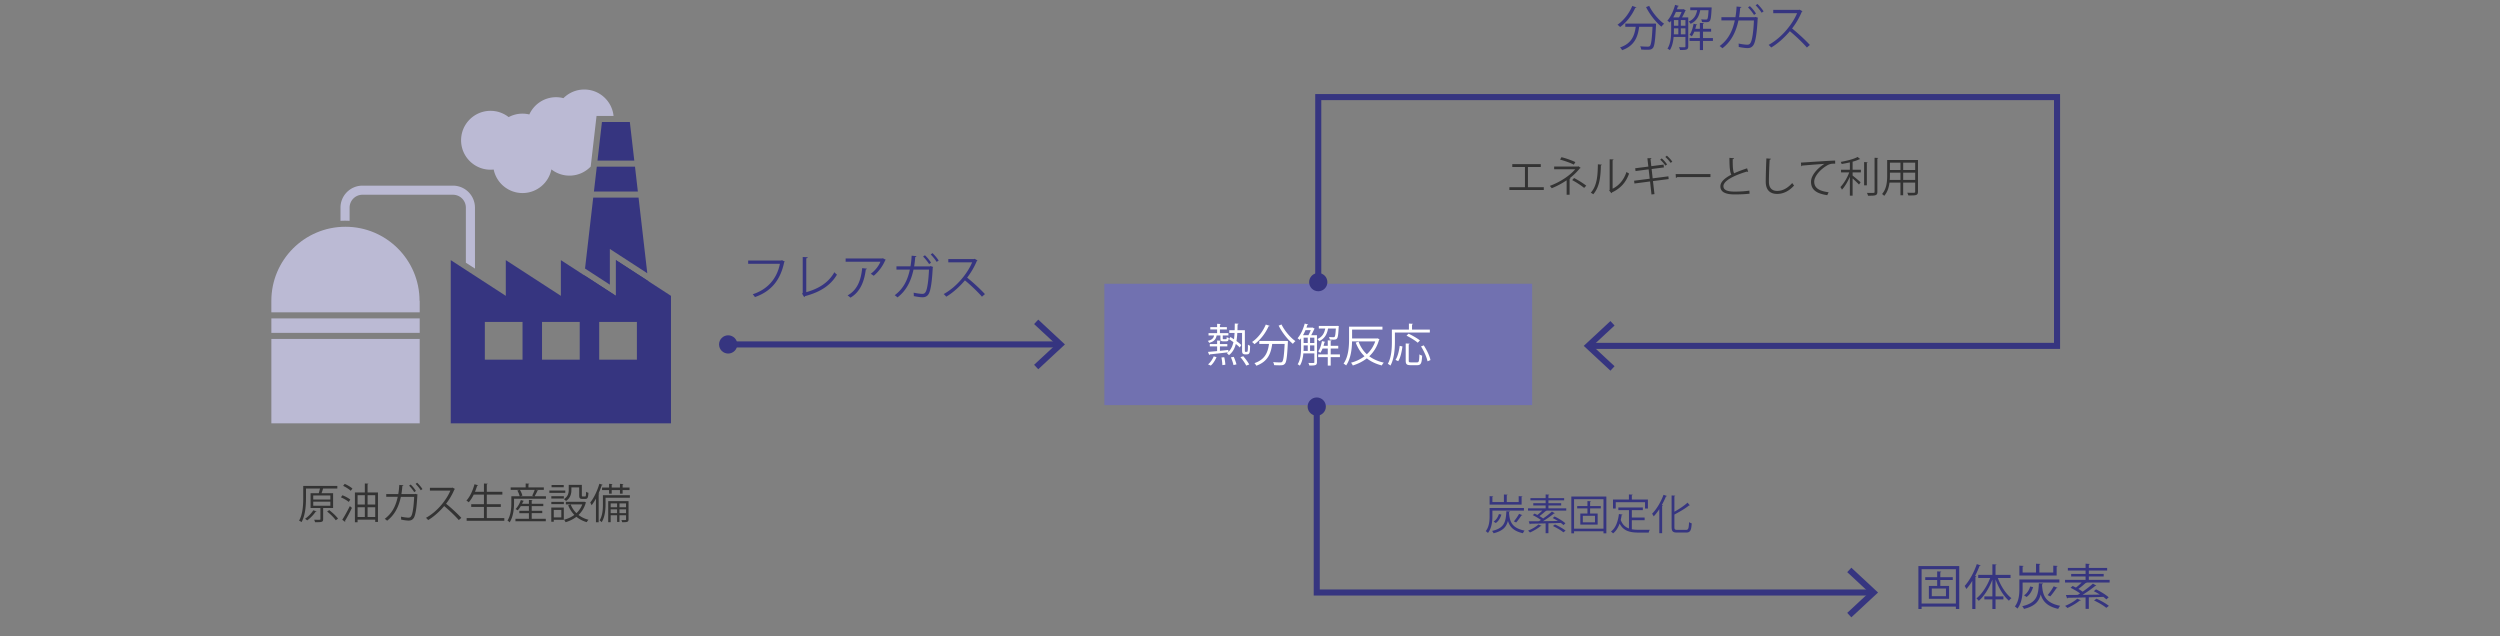 <svg xmlns="http://www.w3.org/2000/svg" width="824" height="209.692" viewBox="0 0 824 209.692"><rect x="0" y="0" width="824" height="209.692" fill="#808080" stroke="none"/><path fill="#7171b0" d="M363.998 93.525h141v40h-141z"/><path d="M203.009 85.737v11.776l-18.147-11.776v11.776l-18.147-11.776v11.776l-18.147-11.776v53.8h72.589V97.513l-18.148-11.776zm-30.782 32.805h-12.426v-12.426h12.426v12.426zm18.848 0h-12.426v-12.426h12.426v12.426zm18.848 0h-12.426v-12.426h12.426v12.426z" fill="#363580"/><path d="M153.548 68.436v18.149l3 1.947V68.436a7.256 7.256 0 00-7.248-7.248h-29.824c-3.996 0-7.248 3.251-7.248 7.248v4.347c.488-.027.978-.043 1.472-.043.513 0 1.022.019 1.528.048v-4.353a4.252 4.252 0 014.248-4.248H149.3a4.254 4.254 0 014.248 4.249z" fill="#bbbad4"/><g fill="#363580"><path d="M210.239 63.138l-.948-8.213h-12.587l-.948 8.213zM213.643 92.638l-10.634-6.901v11.776l-10.438-6.773-1.137 9.852h23.127zM209.061 52.925l-1.468-12.719h-9.19l-1.468 12.719z"/><path d="M201.009 93.831V82.055l3.089 2.005 9.248 6.001-2.876-24.923h-14.944l-2.699 23.384z"/></g><path d="M194.694 54.897l1.926-16.69h5.606c-.5-4.888-4.63-8.702-9.651-8.702a9.668 9.668 0 00-6.866 2.848 9.69 9.69 0 00-2.418-.316c-3.924 0-7.297 2.334-8.825 5.687a9.721 9.721 0 00-2.24-.27 9.659 9.659 0 00-4.571 1.145 9.654 9.654 0 00-5.977-2.07c-5.358 0-9.702 4.344-9.702 9.702s4.344 9.702 9.702 9.702c.352 0 .699-.021 1.042-.058.902 4.424 4.815 7.753 9.506 7.753 4.706 0 8.628-3.352 9.513-7.798a9.67 9.67 0 0012.955-.933z" fill="#bbbad4"/><g fill="#bbbad4"><path d="M89.438 104.945h48.899v4.758H89.438zM89.438 111.703h48.899v27.834H89.438zM138.337 102.945v-3.784h-.056c0-13.488-10.934-24.421-24.422-24.421-13.488 0-24.422 10.934-24.422 24.421v3.784h48.9z"/></g><path fill="none" stroke="#363580" stroke-width="2" stroke-miterlimit="10" d="M239.855 113.524h108.974"/><circle cx="240.006" cy="113.524" r="3.008" fill="#363580"/><path fill="#363580" d="M342.202 121.704l-1.364-1.465 7.223-6.713-7.223-6.714 1.364-1.465 8.796 8.179z"/><g><path fill="none" stroke="#363580" stroke-width="2" stroke-miterlimit="10" d="M616.831 195.292H434v-61.435"/><path fill="#363580" d="M610.204 187.112l-1.364 1.465 7.223 6.713-7.223 6.715 1.364 1.465 8.796-8.18z"/><circle cx="434" cy="134.008" r="3.008" fill="#363580"/></g><g><path fill="none" stroke="#363580" stroke-width="2" stroke-miterlimit="10" d="M524.169 114H678V32H434.498v61.143"/><path fill="#363580" d="M530.796 122.18l1.364-1.465-7.223-6.713 7.223-6.715-1.364-1.465-8.796 8.18z"/><circle cx="434.498" cy="92.992" r="3.008" fill="#363580"/></g><g><g fill="#363580"><path d="M632.302 186.582h13.462v14.134h-1.105v-.784h-11.3v.784h-1.057v-14.134zm1.056 12.341h11.3v-11.316h-11.3v11.316zm10.277-7.763h-4.113v1.969h2.896v4.241h-6.658v-4.241h2.736v-1.969h-3.938v-.912h3.938v-1.921l1.328.079c-.016.112-.096.192-.303.225v1.617h4.113v.912zm-2.241 5.346v-2.513h-4.674v2.513h4.674zM652.832 186.357c-.064.112-.177.16-.369.145a28.78 28.78 0 01-1.473 3.313l.433.112c-.032.096-.112.176-.32.191v10.613h-1.04v-9.269a18.857 18.857 0 01-1.953 2.673 7.7 7.7 0 00-.561-1.008c1.537-1.665 3.074-4.434 4.002-7.203l1.281.433zm9.844 4.147h-4.193c.976 2.656 2.688 5.314 4.48 6.643a4.564 4.564 0 00-.816.848c-1.744-1.472-3.393-4.209-4.417-7.026v5.603h2.593v.992h-2.593v3.17h-1.04v-3.17h-2.642v-.992h2.642v-5.538c-1.057 2.833-2.738 5.522-4.498 7.011a4.578 4.578 0 00-.769-.816c1.776-1.361 3.521-4.05 4.546-6.723h-3.953v-1.024h4.674v-3.506l1.359.097c-.016.111-.096.191-.319.208v3.201h4.946v1.022zM666.654 191.992v2.177c0 1.921-.271 4.626-1.713 6.419a4.378 4.378 0 00-.848-.704c1.328-1.665 1.488-4.002 1.488-5.715V191h13.189v.992h-12.116zm11.557-5.458c-.016.096-.111.176-.336.208v2.945h-12.293v-3.25l1.393.097c-.016.096-.096.176-.32.208v1.969h4.418v-2.913l1.425.08c-.017.112-.112.192-.32.224v2.609h4.578v-2.273l1.455.096zm-4.785 5.811c-.016.112-.129.208-.353.239l-.017.289c.225 3.057.833 5.777 5.971 6.803-.24.256-.512.72-.64 1.008-3.714-.816-5.122-2.609-5.763-4.738-.592 2.321-1.984 3.891-5.521 4.754a2.761 2.761 0 00-.593-.896c4.737-1.073 5.313-3.394 5.507-7.571l1.409.112zm-3.314 1.184c-.4 1.28-1.089 2.528-2.161 3.232l-.832-.544c.96-.592 1.681-1.712 2.033-2.913l.96.225zm8.035.192c-.048.096-.16.16-.353.145-.512.8-1.344 1.937-2.017 2.689-.017 0-.864-.4-.88-.4.672-.785 1.536-2.033 2-2.914l1.25.48zM688.48 191.128h6.852v.864h-7.748l.16.08c-.063.096-.176.128-.352.112a28.046 28.046 0 01-2.354 1.921c.528.304 1.025.624 1.408.912 1.249-.864 2.514-1.857 3.378-2.657l1.12.656c-.063.08-.191.112-.352.112a40.929 40.929 0 01-4.178 2.929c1.793-.016 3.762-.048 5.698-.08-.656-.416-1.345-.8-1.985-1.12.561-.448.641-.528.705-.608 1.473.688 3.266 1.776 4.178 2.625l-.752.688a8.501 8.501 0 00-1.01-.832 257.04 257.04 0 01-4.77.144v3.81h-1.072v-3.777c-2.257.064-4.322.096-5.858.128-.032.128-.128.192-.239.208l-.385-1.137c1.041 0 2.385-.016 3.89-.031.256-.145.513-.305.784-.48-.832-.624-2.081-1.345-3.137-1.856l.688-.608c.336.16.705.336 1.072.528.641-.464 1.345-1.104 1.905-1.665h-5.49v-.864h6.771v-1.12h-4.754v-.849h4.754v-1.104h-5.842v-.864h5.842v-1.409l1.393.097c-.016.112-.111.192-.32.224v1.089h6.035v.864h-6.035v1.104h4.898v.849h-4.898v1.117zm-2.64 6.707c-.064.096-.192.144-.368.112-1.073.896-2.673 1.84-4.065 2.448-.176-.192-.545-.544-.769-.688 1.393-.56 3.009-1.456 4.018-2.385l1.184.513zm8.387 2.513c-.863-.752-2.608-1.776-4.033-2.434l.801-.592c1.393.608 3.169 1.617 4.082 2.369l-.85.657z"/></g><g fill="#333"><path d="M498.449 54.1h9.394v.934h-4.23v6.66h5.219v.935h-11.344v-.935h5.137v-6.66h-4.175V54.1zM520.992 55.336c-.041.068-.124.109-.247.123a20.315 20.315 0 01-3.323 3.255l.22.055c-.027.069-.124.179-.303.192v5.232h-.975v-4.766a26.394 26.394 0 01-4.902 2.609 14.909 14.909 0 00-.632-.77c3.323-1.235 6.481-3.281 8.363-5.479h-6.949v-.893h7.869l.151-.097.728.539zm-2.265-1.071c-1.195-.632-3.062-1.25-4.519-1.662l.453-.796c1.47.356 3.323 1.016 4.573 1.62l-.507.838zm.095 4.408c1.373.714 3.021 1.744 4.01 2.526l-.7.742c-.92-.77-2.623-1.882-3.941-2.582l.631-.686zM527.962 54.278c-.014.124-.137.206-.315.233-.083 3.693-.385 7.059-2.5 9.517a7.769 7.769 0 00-.823-.521c2.046-2.226 2.293-5.658 2.334-9.353l1.304.124zm3.557 7.91c2.294-1.112 3.777-3.118 4.573-5.521.206.178.618.412.852.535-.975 2.774-2.678 4.82-5.603 6.207a.576.576 0 01-.234.275l-.714-.906.151-.207v-10.08l1.277.069c-.014.124-.11.233-.303.261v9.367zM544.818 59.689l.495 4.298-.989.11-.467-4.285-5.149.673-.11-.92 5.149-.659-.356-3.09-4.312.562-.123-.92 4.339-.549-.315-2.747 1.346-.041c0 .124-.109.233-.315.288l.261 2.362 4.051-.522.11.935-4.052.522.344 3.076 5.177-.66.097.906-5.181.661zm2.884-7.484c.632.535 1.36 1.373 1.758 2.004l-.549.385c-.371-.59-1.126-1.455-1.717-1.978l.508-.411zm1.69-.893c.632.535 1.4 1.373 1.799 1.977l-.562.398c-.371-.59-1.168-1.455-1.744-1.95l.507-.425zM552.297 57.382h11.467v.976h-10.945c-.082.137-.261.232-.439.26l-.083-1.236zM576.199 56.613c-.027.014-.068.014-.109.014a.533.533 0 01-.289-.083c-4.078 1.194-7.772 2.994-7.759 4.834 0 1.318 1.456 1.771 3.681 1.771 2.211 0 3.899-.165 4.861-.315l.082 1.002c-1.264.165-3.31.248-4.916.248-2.72 0-4.697-.633-4.711-2.65-.014-1.471 1.456-2.761 3.612-3.873-.467-.838-.632-2.432-.632-5.535l1.511.124c-.014.179-.151.288-.426.329-.014 2.404.068 3.9.453 4.643 1.291-.604 2.774-1.154 4.284-1.648l.358 1.139zM583.705 52.328c-.027.164-.151.261-.426.303-.11 1.592-.247 5.231-.247 7.264 0 2.047 1.016 3.035 2.746 3.035 1.676 0 3.379-.838 4.944-2.609.137.221.453.66.617.811-1.606 1.826-3.557 2.787-5.575 2.787-2.499 0-3.776-1.441-3.776-4.037 0-1.73.123-5.987.22-7.676l1.497.122zM593.585 53.592c1.03-.041 9.489-.646 11.274-.66l.015 1.031c-.179-.014-.344-.014-.509-.014-.796 0-1.47.137-2.349.699-2.06 1.236-4.051 3.447-4.051 5.219 0 1.923 1.346 3.062 4.752 3.502l-.453.961c-3.9-.562-5.356-2.018-5.356-4.463 0-1.936 1.909-4.284 4.422-5.863a418.53 418.53 0 00-7.333.576c-.041.109-.192.206-.302.22l-.11-1.208zM613.12 52.424c-.041.055-.137.083-.261.055-.576.303-1.359.577-2.238.811v2.65h2.72v.879h-2.72v1.044c.632.481 2.225 1.841 2.637 2.211l-.535.755c-.412-.453-1.374-1.373-2.102-2.018v5.686h-.906v-6.235c-.714 1.634-1.676 3.282-2.609 4.257a3.924 3.924 0 00-.521-.865c1.071-1.07 2.266-3.049 2.925-4.834h-2.705v-.879h2.911v-2.416c-.893.205-1.826.384-2.705.535a3.504 3.504 0 00-.303-.701c2.005-.356 4.367-.934 5.549-1.634l.863.699zm1.291.989l1.168.068c-.014.097-.083.165-.262.192v7.416h-.906v-7.676zm3.447-1.415l1.181.069c-.014.109-.082.165-.261.192v10.973c0 .658-.192.947-.604 1.098-.439.166-1.195.18-2.473.18a3.976 3.976 0 00-.356-.935c.508.014.975.014 1.359.014 1.099 0 1.153 0 1.153-.356V51.998zM632.162 52.727v10.437c0 1.264-.604 1.277-3.2 1.25a3.553 3.553 0 00-.329-.893c.508.014 1.002.027 1.4.027 1.14 0 1.208 0 1.208-.385v-2.979h-3.955v4.174h-.893v-4.174h-3.611c-.206 1.565-.673 3.172-1.758 4.381a3.386 3.386 0 00-.7-.618c1.538-1.73 1.688-4.202 1.688-6.166v-5.054h10.15zm-9.242 5.053c0 .48-.015.988-.056 1.524h3.529v-2.403h-3.474v.879zm3.474-4.175h-3.474v2.431h3.474v-2.431zm4.847 2.431v-2.431h-3.955v2.431h3.955zm-3.955 3.269h3.955v-2.403h-3.955v2.403z"/></g><g fill="#363580"><path d="M539.375 2.426c-.064.112-.177.16-.385.145-1.12 2.528-2.977 4.897-5.01 6.338a6.604 6.604 0 00-.849-.768c1.985-1.345 3.826-3.666 4.866-6.179l1.378.464zm5.602 5.346l.257-.017.607.064c0 .112-.016.256-.016.384-.256 5.17-.496 7.027-1.057 7.636-.448.512-.928.56-1.904.56-.545 0-1.232-.016-1.921-.063a2.492 2.492 0 00-.353-1.072c1.089.096 2.129.111 2.514.111.336 0 .527-.032.688-.208.417-.416.673-2.081.881-6.339h-4.402c-.432 3.073-1.328 6.179-5.618 7.716-.144-.272-.432-.688-.688-.912 3.873-1.297 4.785-3.986 5.17-6.804h-3.441V7.772h9.283zm-1.409-5.842c1.057 2.209 3.153 4.69 4.93 5.906a5.11 5.11 0 00-.896.961c-1.792-1.425-3.857-4.05-5.058-6.451l1.024-.416zM556.447 5.739v9.54c0 1.2-.673 1.2-2.705 1.2a3.639 3.639 0 00-.353-.928c.513.016.977.031 1.312.031.736 0 .816 0 .816-.319v-3.09h-3.89c-.128 1.521-.479 3.153-1.248 4.354-.16-.144-.576-.399-.784-.496 1.104-1.729 1.216-4.146 1.216-5.97v-3.25a9.56 9.56 0 01-.479.593 6.171 6.171 0 00-.769-.593c1.072-1.168 2.001-3.185 2.545-5.202l1.232.337c-.032.111-.128.159-.32.159-.096.32-.191.625-.304.944h2.049l.16-.048.736.48c-.032.064-.128.096-.208.128-.257.624-.673 1.44-1.057 2.129h2.051zm-3.041 0c.304-.512.608-1.185.848-1.809h-1.872a17.27 17.27 0 01-.881 1.809h1.905zm-1.68 3.602v.721c0 .384 0 .815-.032 1.248h1.488V9.341h-1.456zm0-2.737v1.889h1.456V6.604h-1.456zm2.272 0v1.889h1.521V6.604h-1.521zm0 4.706h1.521V9.341h-1.521v1.969zm10.181-8.836c0 .112-.017.225-.032.337-.145 2.721-.272 3.729-.624 4.113-.209.256-.465.384-1.201.384-.368 0-.864-.016-1.36-.031a2.378 2.378 0 00-.256-.913c.672.08 1.296.08 1.521.08.24 0 .384-.016.48-.144.191-.225.319-.992.432-2.93h-2.753c-.336 1.777-1.04 3.506-3.169 4.482-.128-.225-.4-.576-.625-.753 1.793-.752 2.481-2.145 2.785-3.729h-2.272v-.928h6.307l.208-.017.559.049zm.399 10.068v.961h-3.265v2.993h-1.041v-2.993h-3.394v-.961h3.394v-2.097h-1.841a6.593 6.593 0 01-.816 1.536 6.612 6.612 0 00-.736-.512c.625-.816 1.073-2.241 1.329-3.649l1.185.288c-.032.096-.128.16-.305.16-.096.4-.191.816-.319 1.232h1.504V7.548l1.345.08c-.016.112-.096.192-.304.225v1.648h2.673v.944h-2.673v2.097h3.264zM579.457 5.867a.362.362 0 01-.128.192c-.224 4.626-.672 7.491-1.297 8.627-.64 1.153-1.632 1.169-2.097 1.169-.608 0-1.744-.145-2.849-.384a8.946 8.946 0 00-.048-1.121c1.2.256 2.433.385 2.801.385.576 0 .896-.145 1.217-.753.496-.96.88-3.633 1.04-7.234h-5.106c-.816 3.825-2.4 6.963-5.282 9.155a7.247 7.247 0 00-.912-.72c2.753-2.065 4.21-4.786 4.994-8.452h-4.418V5.659h4.626c.192-1.12.305-2.161.385-3.505l1.584.144c-.016.16-.176.256-.4.288-.096 1.169-.191 2.065-.368 3.09h5.202l.24-.097.816.288zm-2.705-3.857c.721.641 1.585 1.729 2.017 2.465l-.64.448c-.4-.672-1.312-1.841-1.985-2.48l.608-.433zm2.497-.704c.704.672 1.601 1.729 2.033 2.449l-.656.448c-.4-.673-1.312-1.81-1.969-2.449l.592-.448zM594.081 3.706a.333.333 0 01-.208.177 24.791 24.791 0 01-3.201 5.506c1.744 1.393 4.369 3.777 5.858 5.427l-.977.848c-1.409-1.633-3.986-4.065-5.618-5.378-1.409 1.713-3.842 4.05-6.163 5.378-.176-.24-.56-.64-.832-.864 4.434-2.433 7.939-6.979 9.38-10.452h-7.859V3.259h8.483l.208-.08.929.527z"/></g><g fill="#363580"><path d="M258.678 86.229a.37.37 0 01-.207.176c-1.266 6.066-4.402 9.668-9.637 11.51a8.42 8.42 0 00-.736-.929c4.963-1.617 8.004-5.187 8.964-10.036h-10.468v-1.072h10.885l.224-.145.975.496zM265.746 96.297c4.066-1.137 7.299-3.09 9.268-6.578.209.271.609.607.849.8-2.161 3.682-5.729 5.826-10.548 7.091-.032.128-.129.271-.256.32l-.673-1.121.192-.304V84.708l1.648.08c-.016.177-.16.32-.48.353v11.156zM291.975 85.637c-.031.063-.128.111-.208.144a13.699 13.699 0 01-3.794 5.122c-.24-.208-.688-.496-.977-.656 1.473-1.072 2.658-2.625 3.186-3.969h-11.461v-1.089h12.07l.176-.08 1.008.528zm-6.243 2.913c-.016.128-.16.24-.368.272-.464 3.777-1.761 7.379-5.058 9.283-.225-.191-.641-.561-.945-.736 3.266-1.793 4.434-5.138 4.818-8.996l1.553.177zM307.559 87.989a.364.364 0 01-.129.192c-.224 4.626-.672 7.491-1.296 8.627-.64 1.152-1.633 1.169-2.097 1.169-.608 0-1.745-.144-2.85-.384a8.76 8.76 0 00-.048-1.121c1.2.256 2.433.385 2.802.385.576 0 .896-.145 1.216-.753.496-.96.88-3.634 1.04-7.234h-5.105c-.816 3.825-2.4 6.962-5.282 9.155a7.282 7.282 0 00-.913-.721c2.754-2.064 4.211-4.785 4.994-8.451h-4.417v-1.072h4.626c.191-1.12.304-2.16.384-3.506l1.585.145c-.016.16-.176.256-.4.288-.096 1.169-.191 2.065-.368 3.089h5.202l.24-.096.816.288zm-2.705-3.857c.721.641 1.584 1.729 2.017 2.465l-.64.448c-.4-.672-1.313-1.841-1.985-2.48l.608-.433zm2.496-.704c.705.672 1.602 1.729 2.033 2.449l-.656.447c-.4-.672-1.312-1.809-1.969-2.448l.592-.448zM322.182 85.828a.332.332 0 01-.209.177 24.753 24.753 0 01-3.201 5.506c1.745 1.393 4.37 3.777 5.859 5.427l-.977.848c-1.408-1.633-3.986-4.065-5.619-5.378-1.408 1.713-3.841 4.05-6.162 5.378a6.038 6.038 0 00-.832-.864c4.434-2.433 7.939-6.979 9.38-10.452h-7.859v-1.088h8.483l.208-.08.929.526z"/></g><g fill="#333"><path d="M109.793 167.437h-3.282v3.64c0 1.029-.412 1.043-2.678 1.043-.041-.247-.179-.576-.288-.824.494.014.961.027 1.29.027.673 0 .77 0 .77-.246v-3.64h-3.241v-4.875h2.705c.138-.468.289-1.044.398-1.538h-4.614v3.145c0 2.307-.179 5.631-1.469 7.924a3.021 3.021 0 00-.811-.48c1.25-2.197 1.373-5.26 1.373-7.457v-3.996h11.233v.865h-4.696a17.01 17.01 0 01-.508 1.538h3.817v4.874zm-5.466 1.112c-.041.096-.138.137-.302.123-.701 1.045-1.785 2.143-2.774 2.844a9.578 9.578 0 00-.714-.522c.975-.646 2.06-1.729 2.732-2.802l1.058.357zm-1.085-5.246v1.332h5.645v-1.332h-5.645zm0 2.047v1.346h5.645v-1.346h-5.645zm7.416 6.125c-.536-.824-1.771-2.033-2.843-2.871l.7-.467c1.071.824 2.335 1.991 2.897 2.815l-.754.523zM112.862 163.234c.907.344 2.033.961 2.596 1.428l-.521.77c-.55-.48-1.662-1.126-2.568-1.511l.493-.687zm-.054 8.075c.7-1.084 1.73-2.924 2.499-4.504l.688.591c-.688 1.456-1.607 3.187-2.267 4.257a.37.37 0 01.056.192c0 .056-.014.11-.042.165l-.934-.701zm2.801-9.544c-.521-.508-1.606-1.194-2.514-1.62l.522-.659c.893.384 1.991 1.03 2.54 1.538l-.548.741zm5.548.549h3.42v9.709h-.906v-.742h-5.81v.852h-.879v-9.818h3.269v-2.967l1.167.068c-.014.097-.082.165-.261.193v2.705zm-.906.893h-2.39v3.09h2.39v-3.09zm-2.39 3.982v3.213h2.39v-3.213h-2.39zm5.81-3.982h-2.514v3.09h2.514v-3.09zm-2.514 7.195h2.514v-3.213h-2.514v3.213zM137.672 163.015a.32.32 0 01-.11.165c-.192 3.969-.576 6.427-1.112 7.402-.549.988-1.4 1.002-1.799 1.002-.521 0-1.497-.123-2.444-.33a7.536 7.536 0 00-.041-.961c1.029.22 2.087.33 2.403.33.494 0 .769-.124 1.043-.646.426-.823.756-3.117.893-6.207h-4.381c-.7 3.282-2.06 5.975-4.531 7.855a6.247 6.247 0 00-.783-.618c2.362-1.771 3.612-4.106 4.285-7.251h-3.79v-.92h3.969c.164-.961.261-1.854.329-3.008l1.359.124c-.014.138-.15.22-.343.247a28.908 28.908 0 01-.316 2.65h4.464l.206-.082.699.248zm-2.321-3.31c.618.549 1.359 1.482 1.73 2.115l-.549.384c-.344-.577-1.127-1.579-1.703-2.128l.522-.371zm2.142-.604c.604.577 1.373 1.483 1.744 2.101l-.563.385c-.343-.576-1.126-1.551-1.688-2.101l.507-.385zM149.955 161.16a.28.28 0 01-.179.151 21.215 21.215 0 01-2.746 4.724c1.497 1.195 3.749 3.242 5.026 4.656l-.838.728c-1.209-1.4-3.42-3.488-4.82-4.614-1.209 1.47-3.296 3.475-5.287 4.614a5.037 5.037 0 00-.714-.741c3.804-2.088 6.812-5.988 8.047-8.968h-6.742v-.935h7.278l.178-.068.797.453zM160.454 170.76h5.769v.906h-12.415v-.906h5.699v-3.68h-4.188v-.893h4.188v-3.173h-3.364c-.48.989-1.044 1.882-1.648 2.54a5.5 5.5 0 00-.769-.562c1.126-1.195 2.101-3.282 2.664-5.383l1.194.329c-.041.097-.137.151-.315.151a22.15 22.15 0 01-.714 2.019h2.952v-2.747l1.236.068c-.014.097-.097.166-.289.193v2.485h5.123v.906h-5.123v3.173h4.614v.893h-4.614v3.681zM177.422 161.724c-.055.083-.138.124-.302.11a17.278 17.278 0 01-.921 1.73h3.75v.823h-10.52v1.346c0 1.841-.22 4.546-1.456 6.44-.138-.191-.521-.494-.714-.59 1.14-1.758 1.277-4.175 1.277-5.851v-2.169h2.746c-.109-.522-.426-1.305-.769-1.896l.782-.206h-2.979v-.811h4.943v-1.291l1.195.068c-.015.097-.083.166-.275.193v1.029h5.067v.811h-2.637l.813.264zm-2.17 7.416v1.867h4.642v.811h-9.997v-.811h4.436v-1.867h-3.158v-.77h3.158v-1.538h-2.691a7.272 7.272 0 01-1.017 1.373 7.092 7.092 0 00-.7-.426c.7-.672 1.359-1.826 1.744-2.966l1.03.302c-.042.083-.138.138-.275.124-.109.274-.22.55-.356.824h2.266v-1.291l1.181.068c-.014.097-.082.165-.261.192v1.03h3.818v.769h-3.818v1.538h3.475v.77h-3.477zm.165-5.783c.274-.521.618-1.305.811-1.895h-4.862c.357.59.715 1.373.811 1.895l-.7.207h4.463l-.523-.207zM186.314 161.683v.769h-5.246v-.769h5.246zm-.48 5.602v4.037h-3.31v.646h-.824v-4.684h4.134zm-4.12-2.979v-.755h4.134v.755h-4.134zm0 1.867v-.755h4.134v.755h-4.134zm4.093-6.318v.756h-4.011v-.756h4.011zm-.797 8.213h-2.485v2.472h2.485v-2.472zm3.323-7.416v.852c0 1.182-.302 2.65-1.785 3.625a3.59 3.59 0 00-.673-.617c1.359-.879 1.579-2.047 1.579-3.021v-1.689h4.326v3.475c0 .303.041.357.288.357h.77c.261 0 .302-.179.329-1.553.179.152.55.289.783.344-.069 1.621-.303 2.02-1.017 2.02h-.988c-.811 0-1.044-.248-1.044-1.154v-2.637h-2.568zm4.229 4.711l.604.246c-.014.069-.068.11-.109.152-.467 1.634-1.305 2.952-2.376 3.969.934.728 2.032 1.263 3.296 1.578-.206.193-.467.563-.604.797-1.305-.385-2.431-.975-3.392-1.771-1.058.824-2.28 1.414-3.571 1.785-.096-.233-.315-.617-.508-.811 1.223-.315 2.39-.837 3.406-1.592a9.466 9.466 0 01-2.033-3.187l.824-.261a8.114 8.114 0 001.896 2.87 7.82 7.82 0 001.937-2.897h-5.425v-.852h5.892l.163-.026zM196.428 164.333c-.453.81-.934 1.565-1.441 2.197-.096-.22-.316-.687-.453-.893 1.181-1.429 2.32-3.817 3.021-6.194l1.085.344c-.042.096-.138.151-.316.151-.302.92-.659 1.84-1.058 2.719l.316.097c-.027.096-.097.15-.261.178v9.201h-.894v-7.8zm11.178-1.112v.824h-8.02v2.17c0 1.73-.192 4.201-1.277 5.891a3.472 3.472 0 00-.687-.576c.988-1.566 1.099-3.736 1.099-5.328v-2.98h8.885zm-9.172-2.528h2.32v-1.222l1.126.082c-.014.083-.082.151-.261.179v.961h2.719v-1.222l1.141.082c-.014.083-.083.151-.262.179v.961h2.28v.824h-2.28v1.195h-.879v-1.195h-2.719v1.195h-.865v-1.195h-2.32v-.824zm8.733 4.477v6.029c0 .906-.494.92-2.114.92a2.16 2.16 0 00-.261-.714c.329 0 .617.014.851.014.618 0 .701 0 .701-.22v-1.373h-2.17v2.211h-.783v-2.211h-2.114v2.293h-.811v-6.949h6.701zm-3.776.742h-2.114v1.277h2.114v-1.277zm-2.115 3.228h2.114v-1.264h-2.114v1.264zm5.068-3.228h-2.17v1.277h2.17v-1.277zm-2.17 3.228h2.17v-1.264h-2.17v1.264z"/></g><g fill="#fff"><path d="M402.248 110.577h-1.252c-.193 1.132-.729 1.966-2.457 2.428a1.802 1.802 0 00-.461-.655c1.369-.312 1.891-.85 2.084-1.772h-1.831v-.774h2.829v-1.221h-2.248v-.76h2.248v-1.103l1.207.075c-.016.104-.104.163-.283.193v.834h2.293v.76h-2.293v1.221h2.8v.774h-1.862v.953c0 .224.03.269.283.269h.73c.223 0 .268-.075.297-.686.164.134.477.224.686.283-.06.879-.298 1.102-.849 1.102h-.968c-.76 0-.953-.179-.953-.953v-.968zm8.057 4.632c0 .729.015.76.268.76.447 0 .492 0 .581-.09.164-.209.164-1.43.164-2.293.193.163.477.297.715.372-.045 2.174-.075 2.845-1.103 2.845h-.565c-.253 0-.536-.075-.729-.254-.194-.193-.254-.417-.254-1.444v-5.361h-1.563c-.06.953-.134 1.832-.283 2.651.641.477 1.222.938 1.594 1.325l-.491.819c-.312-.343-.774-.745-1.311-1.162-.388 1.534-1.072 2.77-2.279 3.693a2.513 2.513 0 00-.67-.655c.135-.089.254-.193.373-.298-2.234.283-4.543.536-6.002.686a.238.238 0 01-.193.208l-.402-1.027c.818-.06 1.861-.164 3.008-.269v-1.533h-2.412v-.775h2.412v-1.176l1.207.074c-.016.104-.104.179-.283.193v.908h2.442v.775h-2.442v1.444c.908-.09 1.847-.194 2.77-.283l.016.655c.863-.819 1.369-1.892 1.668-3.217-.492-.357-.998-.7-1.46-.982l.462-.715c.372.223.774.477 1.176.744.09-.655.149-1.34.194-2.085h-1.743v-.908h1.772c.03-.7.03-1.43.045-2.204l1.236.074c-.015.134-.119.209-.313.224l-.044 1.906h2.442v6.375zm-9.338 2.502c-.417.998-1.102 2.114-1.892 2.785-.208-.09-.432-.18-.908-.402.76-.596 1.475-1.639 1.876-2.637l.924.254zm1.921 2.636a17.005 17.005 0 00-.298-2.532l.924-.074c.193.805.342 1.861.357 2.473l-.983.133zm3.664-.015c-.119-.655-.491-1.742-.849-2.547l.938-.164c.373.789.76 1.847.894 2.487l-.983.224zm4.199.164c-.357-.745-1.177-1.922-1.906-2.771l.938-.312c.729.834 1.563 1.966 1.966 2.726l-.998.357zM418.487 107.405c-.06.104-.163.148-.357.134-1.042 2.354-2.77 4.557-4.661 5.897a6.297 6.297 0 00-.789-.715c1.847-1.251 3.559-3.41 4.527-5.749l1.28.433zm5.213 4.974l.238-.015.565.06c0 .104-.015.238-.015.357-.238 4.811-.462 6.538-.983 7.104-.416.477-.863.521-1.771.521a26.25 26.25 0 01-1.787-.06 2.334 2.334 0 00-.328-.998c1.013.09 1.98.104 2.338.104.313 0 .492-.029.641-.193.388-.388.626-1.937.819-5.897h-4.096c-.401 2.859-1.235 5.748-5.228 7.178-.134-.253-.401-.64-.64-.849 3.604-1.206 4.452-3.708 4.81-6.329h-3.201v-.983h8.638zm-1.31-5.436c.982 2.055 2.934 4.363 4.587 5.495-.269.209-.641.61-.834.894-1.668-1.325-3.59-3.768-4.706-6.002l.953-.387zM434.072 110.488v8.875c0 1.117-.625 1.117-2.517 1.117a3.387 3.387 0 00-.327-.863c.477.015.908.029 1.221.029.686 0 .76 0 .76-.298v-2.874h-3.619c-.119 1.415-.446 2.934-1.161 4.051a4.1 4.1 0 00-.729-.462c1.027-1.608 1.131-3.856 1.131-5.555v-3.023a8.55 8.55 0 01-.446.552 5.607 5.607 0 00-.715-.552c.998-1.087 1.861-2.964 2.368-4.84l1.146.312c-.029.104-.119.149-.298.149-.089.298-.179.58-.283.879h1.906l.149-.045.685.446c-.029.06-.119.09-.193.119-.238.581-.626 1.341-.983 1.981h1.905zm-2.829 0c.283-.477.565-1.103.789-1.684h-1.742a16.057 16.057 0 01-.819 1.684h1.772zm-1.563 3.351v.67c0 .357 0 .76-.03 1.161h1.386v-1.831h-1.356zm0-2.547v1.757h1.355v-1.757h-1.355zm2.114 0v1.757h1.415v-1.757h-1.415zm0 4.378h1.415v-1.831h-1.415v1.831zm9.472-8.221c0 .104-.015.209-.029.313-.135 2.531-.254 3.47-.581 3.827-.193.238-.432.357-1.117.357-.343 0-.804-.015-1.266-.029a2.21 2.21 0 00-.238-.85c.626.074 1.206.074 1.415.074.223 0 .357-.015.446-.134.179-.208.298-.923.402-2.726h-2.562c-.312 1.653-.968 3.262-2.949 4.17-.119-.208-.372-.535-.58-.699 1.668-.7 2.309-1.996 2.591-3.471h-2.114v-.863h5.867l.193-.015.522.046zm.373 9.368v.894H438.6v2.785h-.968v-2.785h-3.157v-.894h3.157v-1.951h-1.712a6.174 6.174 0 01-.76 1.43 6.261 6.261 0 00-.686-.477c.581-.76.998-2.085 1.236-3.396l1.102.268c-.029.09-.119.149-.282.149-.09.372-.179.76-.298 1.146h1.399v-1.816l1.251.074c-.015.104-.089.179-.283.208v1.534h2.487v.879H438.6v1.951h3.039zM453.991 111.516l.7.298c-.03.089-.09.134-.149.179-.64 2.278-1.772 4.065-3.231 5.436 1.311.968 2.919 1.683 4.795 2.1-.238.224-.521.641-.67.924-1.936-.492-3.574-1.266-4.93-2.338-1.369 1.072-2.948 1.831-4.631 2.353a3.327 3.327 0 00-.581-.923c1.594-.418 3.112-1.117 4.438-2.13-1.252-1.206-2.205-2.711-2.89-4.498l.953-.298c.596 1.639 1.504 3.023 2.71 4.141a10.244 10.244 0 002.771-4.229h-7.64c-.045 2.472-.402 5.688-1.951 7.923a3.93 3.93 0 00-.849-.596c1.653-2.368 1.816-5.704 1.816-8.117v-4.08h11.006v.982H445.65v2.92h8.146l.195-.047zM471.274 109.594h-11.513v2.979c0 2.294-.193 5.645-1.474 7.924-.179-.18-.626-.462-.864-.581 1.222-2.159 1.341-5.183 1.341-7.343v-3.932h5.614v-1.995l1.325.089c-.015.104-.089.18-.298.209v1.697h5.868v.953zm-9.025 4.602c-.224 1.623-.61 3.648-1.399 4.854l-.894-.432c.774-1.162 1.177-3.038 1.385-4.632l.908.21zm2.07 4.661c0 .491.104.581.7.581h2.04c.61 0 .715-.388.774-2.651.224.193.641.357.908.432-.119 2.487-.387 3.143-1.608 3.143h-2.219c-1.251 0-1.594-.327-1.594-1.504v-5.659l1.296.089c-.015.104-.104.18-.298.209v5.36zm-.059-8.876c1.281.596 2.919 1.549 3.753 2.233l-.729.745c-.774-.685-2.398-1.683-3.693-2.323l.669-.655zm6.255 9.115c-.253-1.311-1.161-3.365-2.145-4.914l.894-.357c1.013 1.519 1.966 3.529 2.219 4.854l-.968.417z"/></g><g fill="#363580"><path d="M491.895 168.293v1.868c0 1.647-.232 3.969-1.469 5.507a3.752 3.752 0 00-.729-.604c1.141-1.429 1.277-3.433 1.277-4.902v-2.72h11.316v.852h-10.395zm9.916-4.683c-.014.083-.098.151-.289.179v2.527h-10.547v-2.789l1.195.083c-.014.083-.082.151-.275.179v1.689h3.791v-2.5l1.223.068c-.014.097-.098.165-.275.193v2.238h3.928v-1.951l1.249.084zm-4.108 4.986c-.014.096-.109.178-.301.205l-.014.248c.191 2.623.713 4.957 5.121 5.836-.205.221-.439.618-.549.865-3.186-.7-4.395-2.238-4.943-4.064-.508 1.991-1.703 3.337-4.738 4.078a2.362 2.362 0 00-.508-.769c4.064-.921 4.559-2.911 4.725-6.495l1.207.096zm-2.842 1.015c-.344 1.1-.934 2.17-1.854 2.774l-.715-.467c.824-.509 1.441-1.47 1.744-2.499l.825.192zm6.895.165c-.043.083-.139.138-.303.124a20.675 20.675 0 01-1.73 2.307c-.014 0-.742-.344-.756-.344.578-.672 1.318-1.744 1.717-2.499l1.072.412zM510.359 167.552h5.877v.741h-6.646l.137.068c-.055.083-.15.11-.301.097a23.702 23.702 0 01-2.02 1.647c.453.262.879.536 1.209.783 1.07-.741 2.156-1.593 2.898-2.279l.961.562c-.055.068-.166.097-.303.097a35.058 35.058 0 01-3.584 2.513c1.537-.014 3.227-.041 4.889-.068a19.347 19.347 0 00-1.703-.961c.48-.385.549-.453.604-.522 1.264.591 2.803 1.524 3.586 2.253l-.646.59a7.108 7.108 0 00-.865-.714c-1.359.055-2.746.097-4.092.124v3.268h-.92v-3.24c-1.938.055-3.709.082-5.027.109a.233.233 0 01-.205.179l-.33-.976c.893 0 2.047-.014 3.338-.027.219-.123.439-.261.672-.412-.713-.535-1.785-1.153-2.691-1.593l.59-.521c.289.138.605.288.922.453.549-.398 1.152-.948 1.633-1.429h-4.709v-.741h5.809v-.962h-4.078v-.727h4.078v-.948h-5.014v-.741h5.014v-1.209l1.195.082c-.016.097-.098.165-.275.193v.934h5.178v.741h-5.178v.948h4.201v.727h-4.201v.961zm-2.265 5.754c-.055.083-.166.124-.316.097-.92.769-2.293 1.579-3.488 2.101-.15-.165-.467-.467-.658-.591 1.193-.48 2.58-1.249 3.445-2.046l1.017.439zm7.195 2.156c-.742-.646-2.238-1.524-3.461-2.087l.688-.509c1.195.522 2.719 1.388 3.502 2.032l-.729.564zM517.906 163.651h11.549v12.126h-.947v-.672h-9.695v.672h-.906v-12.126zm.906 10.589h9.695v-9.71h-9.695v9.71zm8.817-6.661H524.1v1.689h2.486v3.64h-5.713v-3.64h2.348v-1.689h-3.379v-.782h3.379v-1.648l1.139.068c-.014.097-.082.165-.26.192v1.388h3.529v.782zm-1.922 4.587v-2.156h-4.012v2.156h4.012zM537.852 171.452v2.993c.729.138 1.525.179 2.391.179.48 0 2.896 0 3.529-.014-.15.233-.316.659-.357.935h-3.213c-2.953 0-5.096-.509-6.373-2.967-.494 1.346-1.193 2.472-2.156 3.227-.15-.178-.48-.453-.699-.604 1.51-1.112 2.307-3.214 2.623-5.781l1.18.191c-.027.097-.109.165-.273.165-.082.55-.193 1.085-.316 1.606.576 1.539 1.512 2.362 2.719 2.802v-6.042h-3.502v-.879h8.076v.879h-3.627v2.431h4.217v.879h-4.219zm-5.301-5.919v2.073h-.906v-2.952h5.246v-1.689l1.25.082c-.014.097-.096.165-.289.193v1.414h5.301v2.952h-.947v-2.073h-9.655zM546.91 175.75v-7.924c-.592.893-1.209 1.703-1.854 2.376a6.477 6.477 0 00-.523-.879c1.43-1.429 2.885-3.831 3.764-6.235l1.125.385c-.055.124-.178.151-.314.124a25.306 25.306 0 01-1.387 2.897l.398.109c-.029.097-.098.166-.275.18v8.967h-.934zm4.971-2.046c0 .769.164.948.961.948h2.871c.783 0 .906-.522 1.002-2.568.234.178.604.356.879.412-.15 2.252-.426 3.035-1.84 3.035h-2.967c-1.414 0-1.826-.385-1.826-1.854v-10.382l1.195.082c-.014.096-.082.165-.275.192v5.095c1.621-.906 3.297-2.019 4.326-2.994l.756.879c-.055.041-.152.069-.262.041-1.154.976-3.049 2.074-4.82 3.008v4.106z"/></g></g></svg>